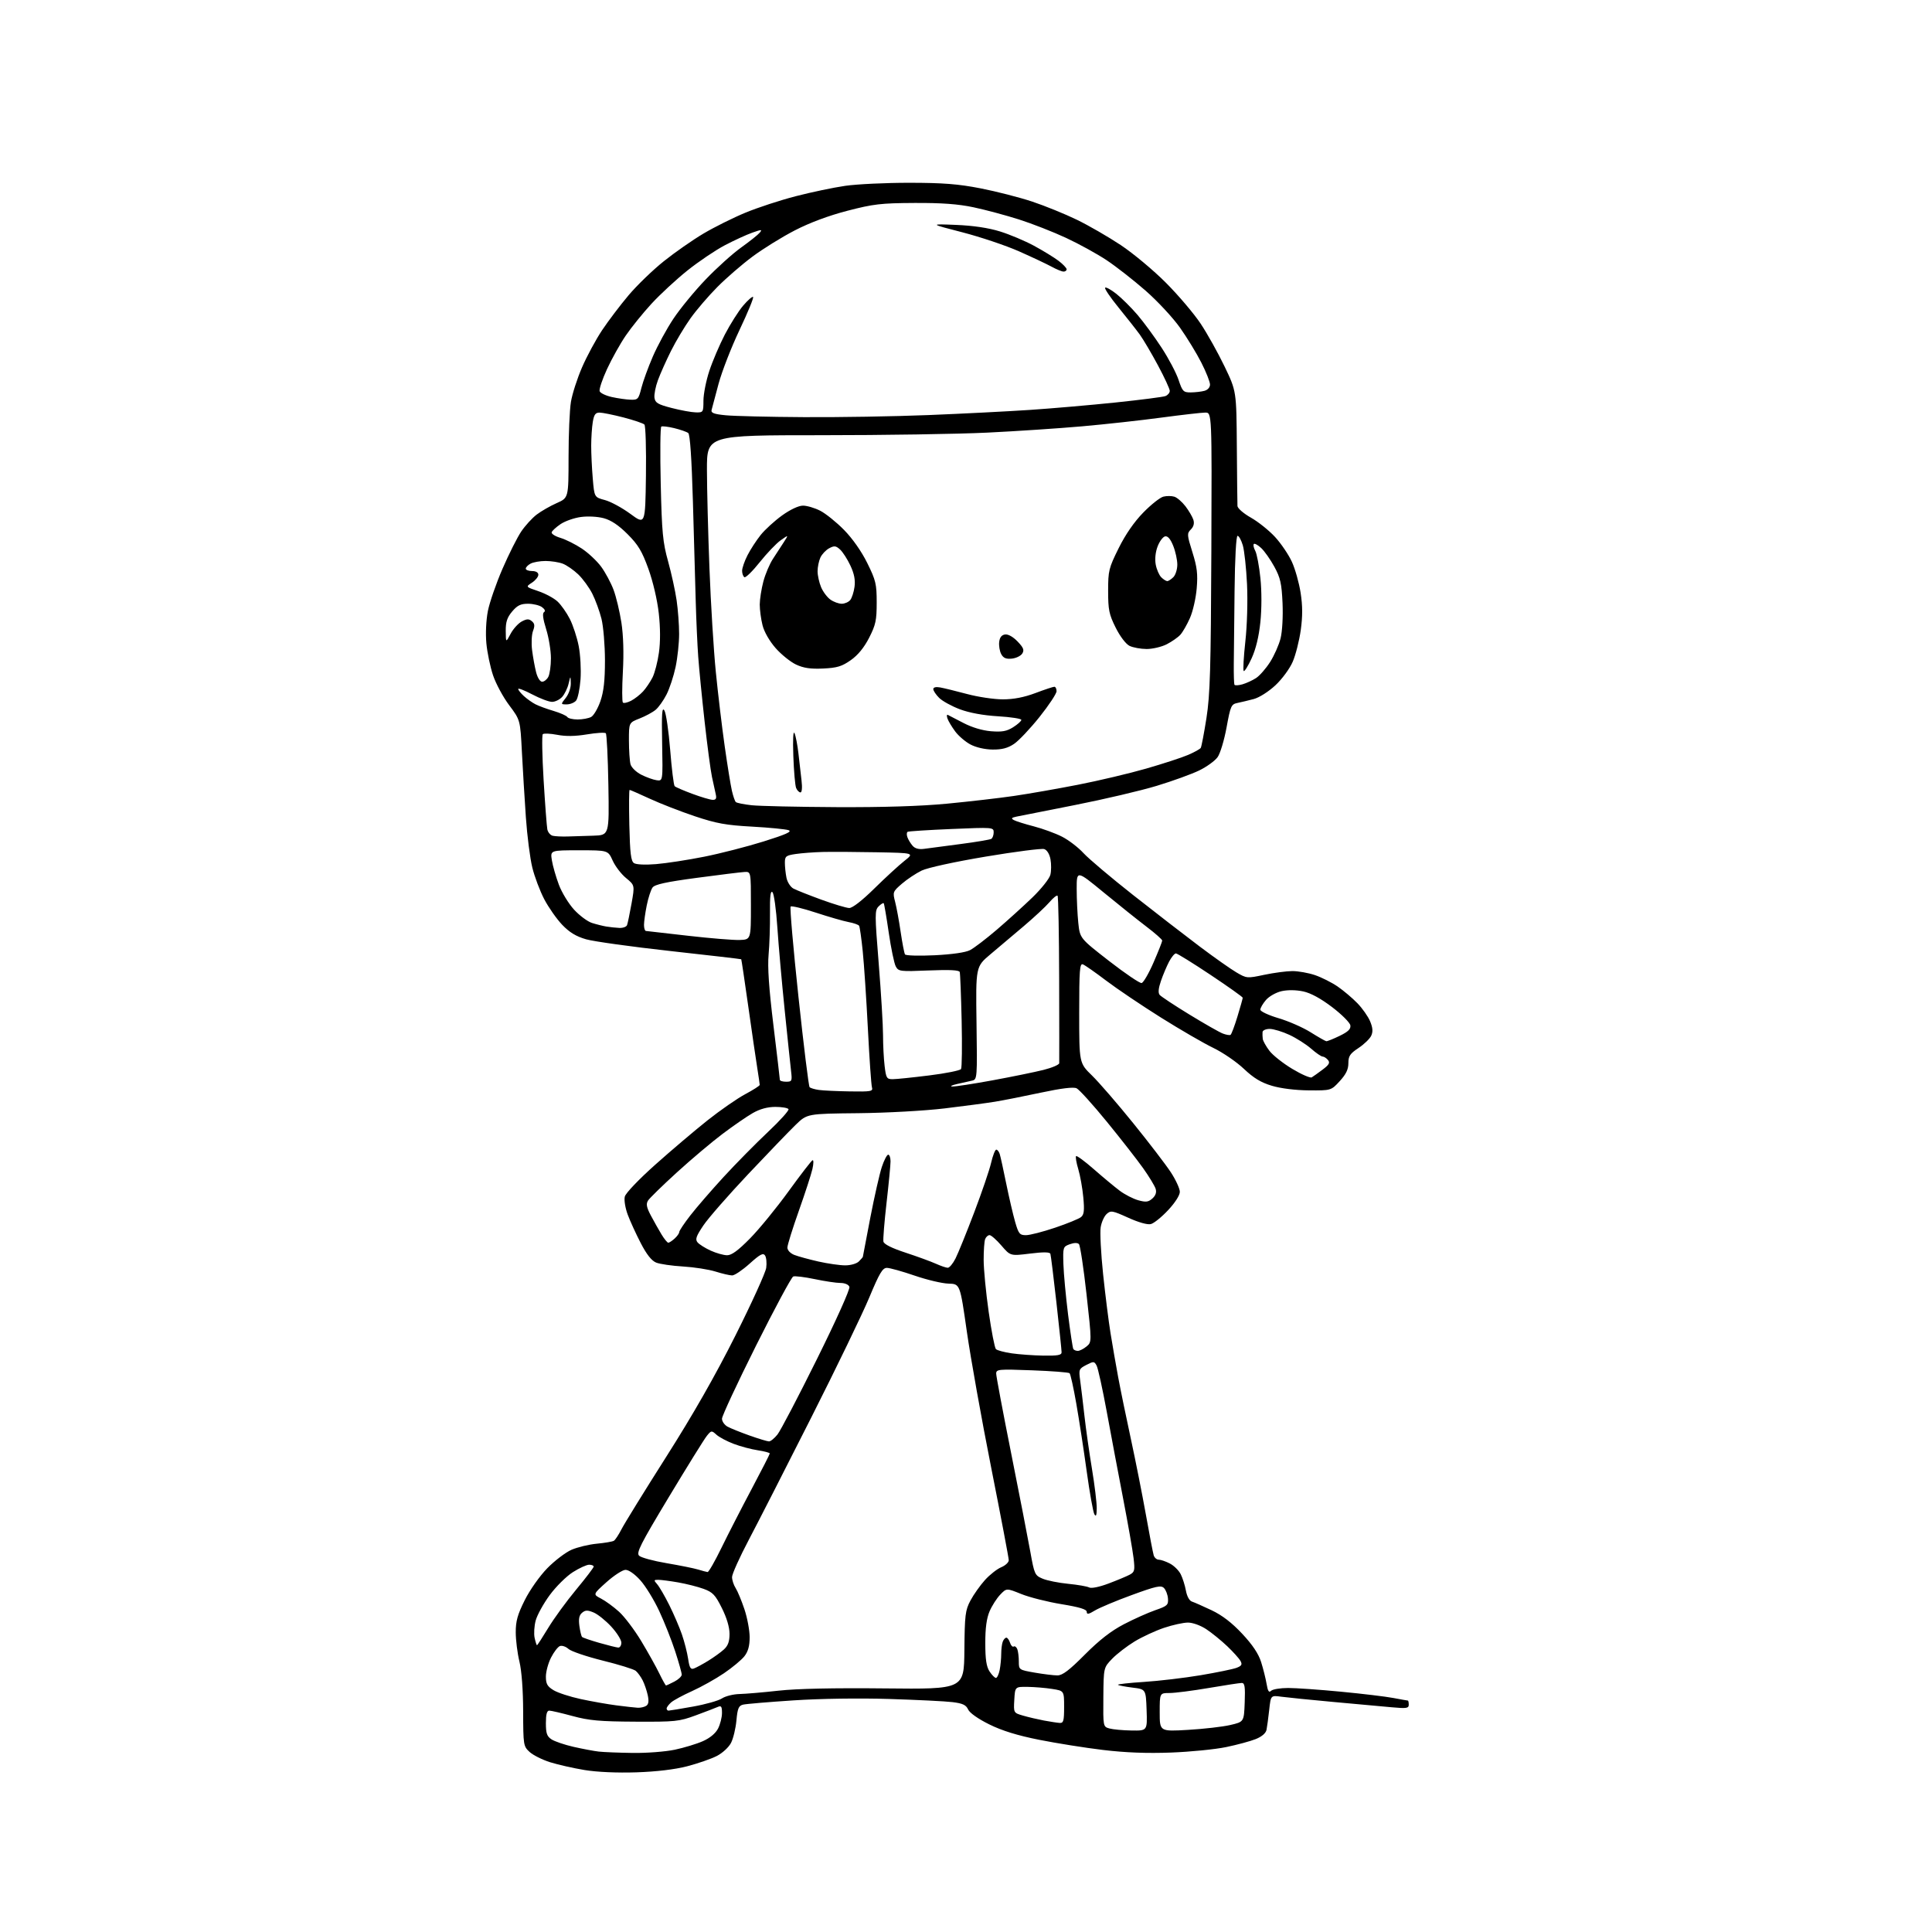 <?xml version="1.0" encoding="UTF-8" standalone="no"?>
<svg 
  version="1.1" 
  xmlns="http://www.w3.org/2000/svg" 
  xmlns:xlink="http://www.w3.org/1999/xlink" 
  xmlns:svg="http://www.w3.org/2000/svg"
  xmlns:rdf="http://www.w3.org/1999/02/22-rdf-syntax-ns#"
  xmlns:cc="http://creativecommons.org/ns#"
  xmlns:dc="http://purl.org/dc/elements/1.1/"
  viewBox="0 0 768 768"
  width="768"
  height="768"
>
<style>svg {background-color: white; }</style>"
<path stroke="none" fill="black" fill-rule="evenodd" d="M253.00,704.53C245.31,704.78 237.39,704.43 232.41,703.62C227.97,702.89 221.78,701.49 218.66,700.51C215.55,699.53 211.87,697.68 210.50,696.41C208.07,694.16 208.00,693.71 207.96,680.30C207.94,671.80 207.37,664.20 206.48,660.50C205.68,657.20 205.02,651.97 205.02,648.88C205.00,644.42 205.74,641.80 208.60,636.08C210.63,632.02 214.52,626.51 217.54,623.41C220.48,620.40 224.83,617.09 227.19,616.06C229.56,615.03 234.09,613.94 237.26,613.64C240.44,613.34 243.48,612.82 244.03,612.48C244.58,612.14 245.95,610.06 247.07,607.87C248.19,605.67 256.17,592.75 264.80,579.16C275.47,562.38 284.28,546.94 292.30,530.98C298.78,518.07 304.31,505.93 304.58,504.00C304.85,502.07 304.64,499.86 304.12,499.08C303.36,497.94 302.15,498.58 297.98,502.33C295.12,504.90 292.00,507.00 291.05,507.00C290.10,507.00 287.11,506.31 284.41,505.46C281.71,504.62 275.90,503.71 271.50,503.45C267.10,503.19 262.30,502.49 260.83,501.90C259.02,501.17 257.04,498.67 254.71,494.16C252.81,490.50 250.47,485.38 249.51,482.79C248.54,480.17 248.03,477.01 248.37,475.66C248.72,474.28 253.93,468.82 260.49,462.97C266.82,457.32 276.16,449.40 281.24,445.36C286.33,441.32 293.08,436.64 296.25,434.95C299.41,433.26 302.00,431.61 302.00,431.27C302.00,430.94 301.56,427.93 301.03,424.58C300.49,421.24 298.88,410.18 297.44,400.00C296.00,389.82 294.75,381.42 294.65,381.32C294.55,381.22 281.88,379.75 266.49,378.05C251.09,376.35 236.03,374.25 233.00,373.39C229.02,372.25 226.39,370.65 223.50,367.64C221.30,365.34 218.09,360.77 216.36,357.48C214.64,354.19 212.49,348.51 211.60,344.86C210.70,341.21 209.55,332.21 209.04,324.86C208.53,317.51 207.82,305.81 207.46,298.85C206.81,286.21 206.81,286.21 202.42,280.35C200.00,277.13 197.11,271.77 195.99,268.43C194.87,265.10 193.68,259.38 193.34,255.73C192.98,251.86 193.23,246.51 193.94,242.88C194.62,239.46 197.23,231.90 199.76,226.08C202.28,220.26 205.63,213.60 207.20,211.28C208.77,208.96 211.53,205.93 213.33,204.56C215.14,203.18 218.72,201.13 221.31,199.98C226.00,197.91 226.00,197.91 226.01,181.70C226.01,172.79 226.43,162.93 226.95,159.78C227.46,156.64 229.45,150.45 231.37,146.03C233.28,141.61 236.88,134.96 239.35,131.25C241.83,127.54 246.57,121.28 249.89,117.35C253.22,113.41 259.50,107.34 263.87,103.85C268.23,100.36 275.33,95.40 279.65,92.84C283.97,90.28 291.48,86.54 296.35,84.53C301.21,82.52 310.21,79.57 316.35,77.99C322.48,76.40 331.32,74.55 336.00,73.87C340.68,73.20 352.15,72.65 361.50,72.66C374.89,72.67 380.90,73.14 389.83,74.88C396.06,76.10 405.28,78.46 410.33,80.14C415.37,81.82 423.32,85.05 428.00,87.32C432.68,89.58 440.55,94.13 445.50,97.41C450.45,100.70 458.56,107.46 463.51,112.44C468.47,117.42 474.68,124.74 477.31,128.71C479.94,132.67 484.21,140.32 486.80,145.71C491.50,155.50 491.50,155.50 491.66,177.50C491.75,189.60 491.86,200.24 491.91,201.15C491.96,202.06 494.36,204.14 497.25,205.77C500.14,207.40 504.45,210.85 506.84,213.44C509.23,216.03 512.24,220.48 513.54,223.32C514.85,226.17 516.41,231.73 517.02,235.67C517.82,240.82 517.83,244.99 517.07,250.48C516.48,254.68 515.05,260.33 513.89,263.02C512.72,265.76 509.68,269.90 507.02,272.39C504.30,274.93 500.59,277.29 498.38,277.88C496.24,278.44 493.32,279.15 491.88,279.44C489.44,279.94 489.14,280.62 487.58,289.15C486.66,294.20 485.06,299.52 484.02,300.97C482.99,302.42 479.72,304.79 476.76,306.24C473.79,307.69 466.17,310.46 459.82,312.38C453.47,314.31 438.87,317.73 427.38,320.00C415.90,322.26 405.38,324.35 404.01,324.63C402.07,325.04 401.85,325.34 403.01,325.99C403.83,326.44 407.39,327.57 410.93,328.48C414.46,329.40 419.51,331.24 422.13,332.57C424.76,333.90 428.62,336.85 430.70,339.12C432.79,341.39 441.65,348.87 450.38,355.75C459.12,362.62 471.01,371.82 476.80,376.18C482.60,380.55 489.21,385.21 491.49,386.54C495.56,388.93 495.75,388.95 502.56,387.50C506.38,386.70 511.40,386.03 513.72,386.02C516.03,386.01 520.08,386.73 522.72,387.62C525.35,388.52 529.41,390.56 531.75,392.17C534.08,393.78 537.61,396.75 539.58,398.79C541.56,400.82 543.84,404.06 544.64,405.99C545.70,408.53 545.82,410.09 545.09,411.70C544.53,412.92 542.26,415.12 540.04,416.59C536.64,418.84 536.00,419.80 536.00,422.65C536.00,425.11 535.06,427.05 532.57,429.76C529.14,433.50 529.14,433.50 520.32,433.44C514.99,433.40 509.18,432.68 505.62,431.62C501.27,430.33 498.37,428.57 494.45,424.87C491.55,422.12 486.09,418.38 482.33,416.57C478.57,414.76 469.20,409.33 461.50,404.50C453.80,399.67 444.00,393.06 439.72,389.82C435.44,386.57 431.28,383.66 430.47,383.35C429.21,382.87 429.00,385.58 429.00,402.68C429.00,422.58 429.00,422.58 434.09,427.54C436.89,430.27 444.27,438.80 450.49,446.50C456.72,454.20 463.43,462.96 465.41,465.98C467.38,468.99 469.00,472.50 469.00,473.77C469.00,475.15 467.11,478.10 464.34,481.06C461.78,483.80 458.70,486.29 457.48,486.59C456.15,486.93 452.59,485.93 448.48,484.06C442.20,481.22 441.54,481.10 439.91,482.58C438.94,483.46 437.87,485.83 437.54,487.84C437.20,489.85 437.64,498.25 438.50,506.50C439.37,514.75 440.70,525.33 441.46,530.00C442.21,534.67 443.58,542.55 444.50,547.50C445.42,552.45 447.69,563.48 449.54,572.00C451.38,580.52 454.06,594.02 455.49,602.00C456.91,609.98 458.32,617.29 458.61,618.25C458.90,619.21 459.80,620.00 460.62,620.00C461.43,620.00 463.42,620.68 465.03,621.52C466.65,622.35 468.59,624.26 469.35,625.77C470.11,627.27 471.04,630.21 471.42,632.30C471.83,634.56 472.80,636.33 473.81,636.65C474.74,636.95 478.27,638.51 481.65,640.11C485.83,642.09 489.71,645.07 493.79,649.44C497.88,653.80 500.27,657.38 501.31,660.67C502.15,663.33 503.13,667.25 503.49,669.38C503.97,672.27 504.43,672.97 505.27,672.13C505.89,671.51 508.94,671.00 512.04,671.00C515.14,671.00 524.61,671.66 533.09,672.48C541.57,673.29 550.92,674.41 553.89,674.98C556.85,675.54 559.44,676.00 559.64,676.00C559.84,676.00 560.00,676.74 560.00,677.65C560.00,679.07 559.10,679.21 553.25,678.67C549.54,678.33 539.08,677.38 530.00,676.55C520.92,675.72 511.62,674.78 509.33,674.47C505.16,673.90 505.16,673.90 504.53,679.70C504.18,682.89 503.70,686.46 503.46,687.64C503.18,688.98 501.60,690.34 499.18,691.31C497.06,692.16 491.77,693.59 487.42,694.49C483.06,695.40 473.20,696.38 465.50,696.67C455.93,697.03 447.39,696.70 438.50,695.64C431.35,694.78 419.90,692.96 413.06,691.59C404.43,689.87 398.36,688.00 393.25,685.47C388.82,683.28 385.46,680.92 384.84,679.54C384.02,677.74 382.70,677.12 378.65,676.62C375.82,676.27 364.50,675.71 353.50,675.37C341.63,675.00 326.18,675.22 315.50,675.92C305.60,676.57 296.55,677.33 295.38,677.62C293.62,678.06 293.18,679.11 292.74,683.91C292.45,687.08 291.49,691.09 290.59,692.83C289.67,694.60 287.18,696.89 284.90,698.05C282.67,699.19 277.39,701.02 273.17,702.12C268.26,703.39 261.00,704.26 253.00,704.53zM251.50,696.82C257.00,696.90 264.53,696.32 268.23,695.54C271.93,694.76 276.96,693.23 279.41,692.14C282.20,690.91 284.44,689.05 285.43,687.14C286.29,685.47 287.00,682.68 287.00,680.94C287.00,678.31 286.71,677.91 285.25,678.56C284.29,678.98 280.35,680.49 276.50,681.91C269.95,684.32 268.42,684.48 252.50,684.39C238.42,684.32 234.14,683.93 227.59,682.15C223.24,680.97 219.08,680.00 218.34,680.00C217.40,680.00 217.00,681.48 217.00,684.98C217.00,689.04 217.41,690.23 219.26,691.44C220.51,692.25 224.44,693.59 228.01,694.40C231.58,695.21 236.07,696.06 238.00,696.28C239.93,696.50 246.00,696.74 251.50,696.82zM449.79,687.90C456.08,688.00 456.08,688.00 455.79,679.75C455.50,671.50 455.50,671.50 450.18,670.85C447.26,670.49 444.66,669.99 444.41,669.74C444.15,669.49 448.79,668.97 454.72,668.59C460.65,668.21 470.79,667.01 477.24,665.93C483.70,664.84 490.14,663.52 491.54,662.99C493.58,662.21 493.89,661.67 493.12,660.26C492.59,659.29 490.21,656.65 487.83,654.38C485.45,652.12 481.71,649.08 479.52,647.63C477.24,646.13 474.13,645.00 472.24,645.00C470.42,645.00 466.14,645.94 462.72,647.09C459.30,648.24 454.02,650.68 451.00,652.52C447.98,654.36 443.97,657.45 442.10,659.38C438.70,662.91 438.70,662.91 438.60,674.65C438.50,686.35 438.51,686.39 441.00,687.09C442.38,687.48 446.33,687.85 449.79,687.90zM472.25,687.65C478.44,687.29 485.98,686.43 489.00,685.73C494.50,684.46 494.50,684.46 494.79,676.73C495.03,670.53 494.80,669.00 493.64,669.00C492.85,669.00 486.93,669.90 480.50,671.00C474.07,672.10 467.05,673.00 464.90,673.00C461.00,673.00 461.00,673.00 461.00,680.65C461.00,688.31 461.00,688.31 472.25,687.65zM421.25,684.89C422.75,684.98 423.00,684.07 423.00,678.56C423.00,672.12 423.00,672.12 418.25,671.38C415.64,670.96 411.25,670.60 408.50,670.56C403.50,670.50 403.50,670.50 403.20,675.69C402.90,680.89 402.90,680.89 406.70,681.99C408.79,682.60 412.52,683.47 415.00,683.94C417.48,684.40 420.29,684.83 421.25,684.89zM265.75,680.00C266.16,680.00 270.55,679.28 275.50,678.39C280.45,677.51 285.62,676.05 287.00,675.14C288.38,674.24 291.52,673.45 294.00,673.40C296.48,673.34 303.45,672.74 309.50,672.07C316.65,671.27 331.48,670.95 351.86,671.17C383.21,671.50 383.21,671.50 383.36,656.00C383.49,641.91 383.71,640.11 385.79,636.20C387.05,633.84 389.65,630.18 391.55,628.07C393.46,625.96 396.37,623.68 398.01,623.00C399.65,622.31 401.00,621.06 401.00,620.21C401.00,619.36 397.86,602.84 394.03,583.50C390.19,564.16 385.84,539.80 384.34,529.36C381.63,510.38 381.63,510.38 377.06,510.26C374.55,510.20 368.48,508.76 363.56,507.07C358.65,505.38 353.69,504.00 352.54,504.00C350.83,504.00 349.59,506.08 345.56,515.75C342.87,522.21 332.49,543.70 322.48,563.50C312.48,583.30 301.31,605.18 297.65,612.12C293.99,619.06 291.00,625.71 291.00,626.90C291.00,628.09 291.64,630.07 292.43,631.29C293.21,632.50 294.78,636.30 295.93,639.72C297.07,643.14 298.00,648.14 298.00,650.83C298.00,654.29 297.38,656.51 295.91,658.39C294.76,659.85 291.11,662.89 287.79,665.14C284.48,667.39 278.79,670.57 275.14,672.22C271.49,673.86 267.71,675.90 266.75,676.76C265.79,677.61 265.00,678.69 265.00,679.15C265.00,679.62 265.34,680.00 265.75,680.00zM253.50,678.86C254.60,678.92 256.11,678.58 256.86,678.11C257.82,677.50 258.00,676.27 257.49,673.87C257.09,672.02 256.17,669.34 255.45,667.93C254.72,666.51 253.49,664.82 252.71,664.18C251.93,663.53 246.03,661.70 239.59,660.11C233.16,658.51 227.03,656.43 225.98,655.48C224.93,654.53 223.40,654.02 222.58,654.33C221.76,654.64 220.17,656.71 219.05,658.91C217.92,661.12 217.00,664.52 217.00,666.47C217.00,669.36 217.57,670.38 220.04,671.88C221.71,672.90 226.57,674.48 230.82,675.40C235.08,676.32 241.47,677.45 245.03,677.91C248.59,678.37 252.40,678.80 253.50,678.86zM264.75,670.00C264.94,670.00 266.43,669.31 268.05,668.47C269.67,667.64 271.00,666.39 271.00,665.70C271.00,665.01 269.84,660.86 268.41,656.47C266.99,652.09 264.13,644.86 262.05,640.41C259.97,635.95 256.59,630.44 254.52,628.16C252.29,625.68 249.90,624.02 248.63,624.04C247.46,624.07 244.06,626.27 241.09,628.93C235.68,633.78 235.68,633.78 238.90,635.45C240.67,636.36 243.90,638.72 246.07,640.68C248.24,642.64 252.22,647.90 254.91,652.37C257.60,656.84 260.84,662.64 262.10,665.25C263.37,667.86 264.56,670.00 264.75,670.00zM395.90,667.00C396.37,667.00 397.03,665.59 397.38,663.88C397.72,662.16 398.00,659.27 398.00,657.46C398.00,655.65 398.27,653.45 398.61,652.58C398.94,651.71 399.59,651.00 400.04,651.00C400.49,651.00 401.15,651.91 401.50,653.01C401.86,654.12 402.51,654.80 402.97,654.52C403.42,654.24 404.06,654.72 404.40,655.59C404.73,656.45 405.00,658.66 405.00,660.48C405.00,663.77 405.05,663.80 411.33,664.90C414.81,665.50 418.87,666.00 420.34,666.00C422.36,666.00 425.03,663.97 431.25,657.72C437.03,651.92 441.68,648.30 446.78,645.65C450.79,643.56 456.42,641.05 459.28,640.06C464.01,638.43 464.48,638.00 464.29,635.45C464.17,633.91 463.45,632.02 462.69,631.26C461.52,630.09 459.61,630.50 449.91,634.05C443.63,636.34 437.04,639.11 435.25,640.19C432.71,641.73 432.00,641.85 432.00,640.75C432.00,639.73 429.17,638.87 421.94,637.68C416.41,636.78 409.24,634.96 406.00,633.66C400.11,631.28 400.11,631.28 397.61,633.89C396.23,635.32 394.33,638.30 393.38,640.50C392.19,643.27 391.66,647.16 391.67,653.18C391.67,659.62 392.11,662.52 393.36,664.43C394.29,665.84 395.43,667.00 395.90,667.00zM275.85,663.25C276.76,662.92 279.30,661.55 281.50,660.20C283.70,658.85 286.51,656.83 287.75,655.70C289.40,654.20 290.00,652.53 290.00,649.49C290.00,646.84 288.89,643.09 286.95,639.23C284.34,633.98 283.32,632.92 279.70,631.60C277.39,630.75 272.83,629.60 269.57,629.03C266.30,628.46 262.75,628.00 261.66,628.00C259.86,628.00 259.83,628.15 261.23,629.75C262.08,630.71 264.24,634.42 266.03,638.00C267.81,641.57 270.08,646.84 271.07,649.71C272.06,652.58 273.17,656.93 273.54,659.39C274.07,662.98 274.53,663.74 275.85,663.25zM245.75,654.93C246.44,654.97 247.00,654.09 247.00,652.98C247.00,651.87 245.19,648.99 242.97,646.59C240.76,644.19 237.61,641.67 235.97,640.99C233.57,639.99 232.69,640.01 231.40,641.09C230.23,642.05 229.94,643.48 230.31,646.29C230.60,648.42 231.08,650.41 231.38,650.71C231.68,651.02 234.76,652.07 238.22,653.06C241.67,654.05 245.06,654.89 245.75,654.93zM213.46,654.00C213.63,654.00 215.63,650.92 217.90,647.17C220.17,643.41 225.17,636.54 229.01,631.92C232.85,627.29 236.00,623.16 236.00,622.75C236.00,622.34 235.19,622.00 234.20,622.00C233.20,622.00 230.29,623.33 227.72,624.96C225.15,626.59 221.02,630.68 218.54,634.05C216.06,637.42 213.54,641.98 212.95,644.17C212.36,646.37 212.17,649.48 212.52,651.08C212.87,652.69 213.30,654.00 213.46,654.00zM440.65,629.48C444.08,628.19 447.86,626.61 449.06,625.97C451.04,624.91 451.19,624.27 450.61,619.34C450.26,616.34 448.39,605.69 446.46,595.69C444.53,585.69 441.59,570.13 439.94,561.12C438.28,552.11 436.48,543.89 435.93,542.86C434.98,541.10 434.73,541.09 431.84,542.58C428.89,544.11 428.78,544.38 429.40,548.84C429.75,551.40 430.51,557.73 431.09,562.89C431.67,568.06 433.01,577.51 434.07,583.89C435.13,590.28 435.98,597.30 435.97,599.50C435.95,602.39 435.69,603.07 435.03,601.94C434.53,601.08 433.16,593.43 431.99,584.94C430.82,576.45 428.96,564.33 427.85,558.00C426.75,551.67 425.54,546.22 425.17,545.87C424.80,545.53 418.09,545.01 410.25,544.72C396.87,544.22 396.00,544.30 396.00,546.04C396.00,547.05 398.68,561.30 401.95,577.69C405.22,594.09 408.65,611.71 409.57,616.85C411.18,625.85 411.37,626.26 414.49,627.56C416.28,628.31 420.83,629.22 424.62,629.59C428.40,629.96 432.16,630.61 432.97,631.04C433.83,631.50 436.99,630.86 440.65,629.48zM281.28,624.91C281.71,624.96 284.20,620.61 286.81,615.25C289.42,609.89 294.81,599.39 298.78,591.92C302.75,584.44 306.00,578.08 306.00,577.78C306.00,577.48 303.86,576.91 301.25,576.51C298.64,576.12 294.31,574.97 291.64,573.95C288.96,572.94 285.88,571.30 284.79,570.31C282.88,568.58 282.75,568.59 280.98,570.78C279.97,572.02 273.19,582.95 265.90,595.06C254.53,613.95 252.85,617.27 254.07,618.43C254.86,619.18 259.77,620.51 265.00,621.39C270.23,622.28 275.85,623.41 277.50,623.91C279.15,624.42 280.85,624.87 281.28,624.91zM305.68,572.98C306.33,572.99 307.84,571.76 309.05,570.25C310.26,568.74 317.32,555.25 324.74,540.28C332.49,524.65 337.99,512.41 337.65,511.53C337.31,510.63 335.83,510.00 334.10,510.00C332.47,510.00 327.86,509.31 323.86,508.47C319.86,507.63 316.02,507.16 315.32,507.43C314.62,507.70 307.96,520.08 300.52,534.95C293.09,549.82 287.00,562.87 287.00,563.96C287.00,565.04 288.01,566.48 289.25,567.14C290.49,567.81 294.43,569.39 298.00,570.66C301.57,571.92 305.03,572.97 305.68,572.98zM414.75,538.88C420.42,538.97 422.00,538.69 422.00,537.57C422.00,536.79 421.08,527.90 419.95,517.82C418.82,507.74 417.74,499.02 417.55,498.43C417.31,497.69 414.85,497.65 409.43,498.32C401.65,499.28 401.65,499.28 398.07,495.12C396.11,492.84 393.99,490.98 393.36,490.98C392.73,490.99 391.94,491.71 391.61,492.58C391.27,493.45 391.01,497.16 391.02,500.83C391.02,504.50 391.92,513.78 393.01,521.45C394.10,529.12 395.40,535.80 395.89,536.29C396.39,536.79 399.20,537.54 402.15,537.97C405.09,538.40 410.76,538.81 414.75,538.88zM428.45,537.00C429.18,537.00 430.73,536.21 431.90,535.25C434.02,533.50 434.02,533.50 431.91,514.50C430.75,504.05 429.39,495.07 428.90,494.56C428.34,493.96 426.98,493.98 425.26,494.60C422.58,495.57 422.51,495.78 422.72,502.55C422.84,506.37 423.68,515.35 424.57,522.50C425.47,529.65 426.41,535.84 426.66,536.25C426.91,536.66 427.72,537.00 428.45,537.00zM376.73,503.96C377.41,503.98 378.81,502.31 379.84,500.25C380.88,498.19 384.21,489.98 387.24,482.00C390.28,474.02 393.31,465.14 393.98,462.25C394.65,459.36 395.57,457.00 396.03,457.00C396.49,457.00 397.11,457.79 397.41,458.75C397.71,459.71 398.88,465.00 399.99,470.50C401.11,476.00 402.71,482.86 403.54,485.75C404.90,490.46 405.34,491.00 407.84,491.00C409.37,491.00 414.59,489.66 419.43,488.02C424.28,486.39 428.92,484.48 429.74,483.80C430.93,482.82 431.12,481.15 430.63,475.97C430.30,472.35 429.39,467.30 428.63,464.75C427.86,462.20 427.47,459.87 427.76,459.58C428.05,459.29 431.26,461.65 434.89,464.84C438.53,468.03 443.15,471.87 445.17,473.38C447.19,474.88 450.49,476.57 452.51,477.13C455.55,477.97 456.51,477.84 458.11,476.40C459.39,475.24 459.82,473.97 459.39,472.58C459.04,471.44 456.81,467.75 454.43,464.40C452.05,461.04 445.55,452.72 439.98,445.90C434.41,439.08 429.00,433.10 427.96,432.61C426.69,432.02 421.96,432.60 413.78,434.34C407.03,435.79 398.80,437.41 395.50,437.95C392.20,438.49 383.20,439.68 375.50,440.61C367.66,441.55 352.56,442.39 341.18,442.51C320.86,442.72 320.86,442.72 316.32,447.11C313.83,449.52 305.34,458.34 297.46,466.69C289.58,475.05 281.54,484.24 279.60,487.13C276.73,491.40 276.29,492.65 277.28,493.85C277.95,494.65 280.30,496.14 282.50,497.14C284.70,498.14 287.64,498.97 289.03,498.98C290.84,498.99 293.43,497.09 298.19,492.25C301.84,488.54 308.73,480.10 313.51,473.50C318.29,466.90 322.57,461.36 323.01,461.20C323.45,461.03 323.43,462.61 322.95,464.70C322.48,466.79 320.05,474.27 317.55,481.32C315.05,488.36 313.00,494.95 313.00,495.94C313.00,496.99 314.16,498.22 315.75,498.85C317.26,499.44 321.57,500.62 325.31,501.47C329.06,502.31 333.86,503.00 335.99,503.00C338.17,503.00 340.54,502.32 341.43,501.43C342.29,500.56 343.00,499.74 343.00,499.59C343.00,499.45 344.33,492.45 345.96,484.05C347.59,475.64 349.65,466.57 350.54,463.88C351.43,461.20 352.57,459.00 353.08,459.00C353.59,459.00 354.00,460.19 354.00,461.65C354.00,463.11 353.29,470.52 352.42,478.11C351.55,485.70 350.99,492.64 351.17,493.54C351.38,494.60 354.48,496.15 360.00,497.96C364.68,499.50 370.07,501.47 372.00,502.34C373.93,503.21 376.05,503.94 376.73,503.96zM265.66,494.00C266.03,494.00 267.17,493.26 268.17,492.35C269.18,491.43 270.00,490.28 270.00,489.77C270.00,489.26 271.98,486.29 274.40,483.17C276.82,480.05 282.78,473.16 287.65,467.86C292.52,462.56 300.44,454.53 305.24,450.01C310.05,445.49 313.74,441.39 313.44,440.90C313.13,440.40 310.77,440.01 308.19,440.01C305.08,440.02 302.08,440.84 299.26,442.45C296.93,443.78 291.54,447.49 287.29,450.69C283.04,453.88 274.87,460.77 269.13,466.00C263.39,471.23 258.20,476.29 257.60,477.25C256.75,478.62 257.01,479.95 258.76,483.25C260.00,485.59 261.91,488.96 262.99,490.75C264.08,492.54 265.28,494.00 265.66,494.00zM337.82,433.85C346.26,433.99 347.09,433.84 346.62,432.25C346.33,431.29 345.60,420.82 345.00,409.00C344.40,397.18 343.48,383.29 342.95,378.15C342.43,373.01 341.78,368.45 341.51,368.01C341.24,367.58 339.35,366.91 337.30,366.53C335.26,366.15 329.40,364.45 324.27,362.77C319.15,361.09 314.66,360.01 314.29,360.37C313.93,360.73 315.33,376.89 317.40,396.27C319.47,415.64 321.46,431.80 321.83,432.17C322.20,432.54 323.85,433.04 325.50,433.27C327.15,433.51 332.69,433.77 337.82,433.85zM378.59,431.90C379.74,431.95 386.94,430.85 394.59,429.44C402.24,428.03 411.31,426.18 414.75,425.32C418.19,424.46 421.03,423.25 421.06,422.63C421.09,422.01 421.08,406.90 421.03,389.06C420.99,371.22 420.70,356.37 420.40,356.06C420.09,355.76 418.64,356.92 417.17,358.64C415.70,360.36 411.12,364.63 406.99,368.13C402.86,371.63 396.87,376.70 393.67,379.38C387.87,384.27 387.87,384.27 388.18,406.68C388.49,428.40 388.44,429.10 386.50,429.55C385.40,429.80 382.70,430.41 380.50,430.90C378.30,431.40 377.44,431.84 378.59,431.90zM312.48,430.00C314.81,430.00 314.93,429.74 314.46,425.75C314.19,423.41 313.04,412.50 311.92,401.50C310.79,390.50 309.48,375.71 309.01,368.63C308.54,361.55 307.67,355.27 307.07,354.67C306.29,353.89 306.01,356.23 306.08,363.04C306.13,368.24 305.88,375.65 305.53,379.50C305.08,384.40 305.65,392.78 307.44,407.48C308.85,419.03 310.00,428.81 310.00,429.23C310.00,429.66 311.12,430.00 312.48,430.00zM354.89,428.99C356.33,428.99 362.87,428.31 369.44,427.49C376.01,426.68 381.67,425.53 382.03,424.96C382.38,424.38 382.49,415.72 382.27,405.71C382.04,395.69 381.70,387.00 381.51,386.39C381.28,385.62 377.49,385.43 369.19,385.77C357.74,386.24 357.16,386.17 356.07,384.14C355.45,382.96 354.19,376.94 353.29,370.75C352.39,364.56 351.49,359.30 351.30,359.06C351.11,358.82 350.20,359.37 349.28,360.29C347.71,361.86 347.72,363.35 349.32,383.23C350.26,394.93 351.02,407.65 351.02,411.50C351.02,415.35 351.30,420.86 351.65,423.75C352.23,428.58 352.49,429.00 354.89,428.99zM521.43,428.27C522.02,427.92 523.97,426.54 525.76,425.19C528.33,423.26 528.79,422.45 527.89,421.37C527.27,420.62 526.31,420.00 525.76,420.00C525.21,420.00 523.16,418.59 521.20,416.87C519.24,415.15 515.35,412.68 512.57,411.38C509.78,410.08 506.26,409.02 504.75,409.01C503.24,409.00 501.95,409.56 501.88,410.25C501.82,410.94 501.86,412.18 501.97,413.00C502.09,413.82 503.27,415.94 504.61,417.70C505.94,419.47 510.03,422.70 513.70,424.90C517.36,427.10 520.84,428.61 521.43,428.27zM527.22,413.90C527.62,413.95 530.00,413.00 532.51,411.78C535.92,410.13 537.01,409.06 536.79,407.60C536.63,406.53 533.38,403.27 529.57,400.37C525.04,396.92 521.04,394.74 518.03,394.10C515.21,393.50 511.89,393.46 509.47,394.00C507.26,394.50 504.50,396.05 503.25,397.50C502.01,398.94 501.00,400.67 501.00,401.36C501.00,402.04 504.26,403.57 508.25,404.75C512.24,405.93 517.98,408.45 521.00,410.35C524.02,412.25 526.83,413.84 527.22,413.90zM489.15,411.38C489.51,411.17 490.75,407.89 491.90,404.10C493.06,400.30 494.00,396.94 494.00,396.62C494.00,396.31 488.25,392.22 481.21,387.53C474.18,382.84 467.98,379.00 467.44,379.00C466.90,379.00 465.68,380.46 464.74,382.25C463.80,384.04 462.34,387.48 461.51,389.89C460.49,392.84 460.31,394.67 460.98,395.48C461.53,396.13 466.86,399.66 472.84,403.31C478.82,406.97 484.79,410.37 486.11,410.86C487.42,411.36 488.79,411.59 489.15,411.38zM453.81,390.77C454.53,390.62 456.67,386.94 458.56,382.58C460.45,378.23 462.00,374.32 462.00,373.89C462.00,373.47 459.19,370.98 455.75,368.37C452.31,365.75 444.66,359.64 438.75,354.78C428.00,345.94 428.00,345.94 428.00,353.32C428.00,357.38 428.29,363.47 428.64,366.86C429.29,373.00 429.29,373.00 440.89,382.02C447.28,386.98 453.09,390.92 453.81,390.77zM371.53,379.73C378.54,379.38 383.84,378.62 385.63,377.68C387.21,376.86 391.97,373.23 396.20,369.61C400.44,365.98 406.82,360.20 410.39,356.76C413.95,353.32 417.17,349.26 417.54,347.74C417.92,346.23 417.93,343.44 417.58,341.55C417.18,339.46 416.20,337.88 415.08,337.52C414.05,337.20 403.61,338.54 391.86,340.51C379.45,342.59 368.78,344.92 366.39,346.06C364.14,347.15 360.60,349.50 358.54,351.28C354.90,354.42 354.82,354.63 355.83,358.51C356.40,360.70 357.39,366.10 358.03,370.50C358.68,374.90 359.45,378.90 359.75,379.39C360.05,379.88 365.35,380.03 371.53,379.73zM294.00,373.66C298.50,373.50 298.50,373.50 298.50,360.00C298.50,346.50 298.50,346.50 296.00,346.62C294.62,346.69 286.10,347.74 277.05,348.95C264.72,350.60 260.30,351.57 259.39,352.81C258.73,353.73 257.69,356.92 257.09,359.90C256.49,362.89 256.00,366.38 256.00,367.67C256.00,368.95 256.34,370.03 256.75,370.07C257.16,370.11 264.70,370.97 273.50,371.98C282.30,372.99 291.52,373.74 294.00,373.66zM246.14,368.86C247.60,368.94 249.00,368.44 249.26,367.75C249.52,367.06 250.32,363.22 251.04,359.20C252.34,351.90 252.34,351.90 248.86,349.03C246.94,347.46 244.55,344.33 243.54,342.08C241.70,338.00 241.70,338.00 230.22,338.00C218.74,338.00 218.74,338.00 219.38,341.99C219.73,344.18 220.98,348.53 222.15,351.66C223.31,354.78 226.05,359.26 228.22,361.62C230.39,363.97 233.59,366.35 235.33,366.89C237.07,367.44 239.62,368.08 241.00,368.31C242.38,368.54 244.69,368.79 246.14,368.86zM337.57,360.95C338.85,360.98 342.67,358.02 347.57,353.19C351.93,348.90 357.30,343.97 359.50,342.23C363.50,339.07 363.50,339.07 348.50,338.79C340.25,338.63 330.59,338.58 327.04,338.67C323.49,338.76 318.65,339.13 316.29,339.48C312.41,340.06 312.00,340.39 312.00,342.94C312.00,344.48 312.28,347.17 312.63,348.91C312.98,350.65 314.22,352.58 315.38,353.21C316.55,353.84 321.55,355.82 326.50,357.63C331.45,359.43 336.43,360.92 337.57,360.95zM260.82,343.50C264.85,343.17 273.44,341.85 279.91,340.56C286.38,339.27 297.04,336.53 303.59,334.48C312.41,331.72 314.98,330.56 313.50,330.02C312.40,329.62 305.88,328.98 299.00,328.60C288.58,328.03 284.79,327.34 276.23,324.48C270.58,322.59 262.53,319.46 258.34,317.52C254.15,315.58 250.52,314.00 250.28,314.00C250.04,314.00 250.00,320.32 250.17,328.04C250.43,339.14 250.81,342.29 252.00,343.09C252.89,343.69 256.48,343.86 260.82,343.50zM367.34,337.43C369.08,337.19 375.59,336.34 381.81,335.52C388.03,334.71 393.55,333.78 394.06,333.46C394.58,333.14 395.00,331.97 395.00,330.85C395.00,328.86 394.65,328.84 378.25,329.54C369.04,329.93 361.18,330.43 360.79,330.66C360.41,330.88 360.36,331.84 360.70,332.78C361.03,333.73 361.95,335.25 362.74,336.17C363.70,337.30 365.21,337.71 367.34,337.43zM225.50,332.52C227.70,332.46 232.35,332.31 235.84,332.20C242.18,332.00 242.18,332.00 241.84,312.08C241.65,301.13 241.19,291.86 240.82,291.48C240.44,291.10 237.06,291.31 233.32,291.93C228.69,292.70 224.90,292.76 221.50,292.10C218.75,291.58 216.17,291.46 215.77,291.85C215.37,292.24 215.51,300.42 216.09,310.03C216.67,319.64 217.34,328.48 217.57,329.68C217.81,330.87 218.79,332.03 219.75,332.24C220.71,332.46 223.30,332.58 225.50,332.52zM332.50,320.85C351.02,320.94 365.92,320.48 376.50,319.47C385.30,318.63 397.23,317.25 403.00,316.41C408.77,315.57 420.25,313.56 428.50,311.95C436.75,310.34 448.96,307.45 455.62,305.53C462.29,303.61 469.78,301.17 472.26,300.10C474.75,299.04 477.02,297.77 477.32,297.30C477.61,296.82 478.63,291.49 479.58,285.46C481.03,276.22 481.34,265.83 481.53,219.25C481.75,164.00 481.75,164.00 479.13,164.01C477.68,164.01 469.83,164.91 461.67,166.00C453.51,167.10 439.34,168.66 430.17,169.47C421.00,170.28 404.07,171.41 392.55,171.97C381.02,172.54 351.21,173.00 326.30,173.00C281.00,173.00 281.00,173.00 281.02,186.75C281.03,194.31 281.48,211.97 282.02,226.00C282.56,240.03 283.69,258.48 284.54,267.00C285.38,275.52 286.97,288.80 288.06,296.50C289.15,304.20 290.45,312.22 290.94,314.33C291.43,316.44 292.12,318.46 292.49,318.82C292.86,319.19 295.71,319.76 298.83,320.10C301.95,320.43 317.10,320.77 332.50,320.85zM283.27,317.95C284.60,317.99 284.91,317.44 284.53,315.75C284.25,314.51 283.56,311.38 283.01,308.79C282.46,306.20 281.15,296.30 280.09,286.79C279.03,277.28 277.89,265.68 277.55,261.00C277.21,256.32 276.77,246.43 276.56,239.00C276.36,231.57 275.85,213.68 275.44,199.24C274.95,182.31 274.30,172.68 273.59,172.14C272.99,171.67 270.50,170.80 268.06,170.20C265.62,169.61 263.29,169.32 262.88,169.57C262.47,169.83 262.37,180.04 262.65,192.27C263.10,211.69 263.47,215.59 265.58,223.16C266.90,227.92 268.43,234.89 268.97,238.66C269.52,242.42 269.96,248.43 269.96,252.00C269.96,255.57 269.33,261.49 268.56,265.14C267.78,268.80 266.16,273.72 264.96,276.07C263.76,278.43 261.81,281.17 260.64,282.15C259.46,283.14 256.59,284.69 254.25,285.61C250.00,287.27 250.00,287.27 250.01,294.39C250.02,298.30 250.30,302.53 250.64,303.80C250.98,305.07 252.87,306.91 254.88,307.94C256.88,308.96 259.63,309.95 261.01,310.15C263.50,310.50 263.50,310.50 263.21,295.50C262.98,283.53 263.16,280.89 264.11,282.44C264.77,283.50 265.80,290.56 266.41,298.11C267.01,305.66 267.81,312.15 268.19,312.52C268.56,312.90 271.71,314.26 275.19,315.55C278.66,316.84 282.30,317.92 283.27,317.95zM318.20,315.00C317.66,315.00 316.88,314.21 316.48,313.25C316.07,312.29 315.57,306.55 315.36,300.50C315.12,293.70 315.31,290.26 315.85,291.50C316.33,292.60 317.02,296.20 317.39,299.50C317.75,302.80 318.30,307.64 318.62,310.25C318.96,313.09 318.79,315.00 318.20,315.00zM394.60,297.96C391.55,297.93 388.02,297.13 385.80,295.96C383.77,294.89 381.02,292.54 379.70,290.75C378.38,288.96 377.00,286.67 376.65,285.67C376.29,284.66 376.34,283.99 376.75,284.17C377.16,284.36 379.95,285.80 382.94,287.37C386.33,289.15 390.47,290.39 393.94,290.68C398.35,291.03 400.17,290.70 402.75,289.08C404.54,287.95 406.00,286.64 406.00,286.16C406.00,285.68 401.84,285.04 396.75,284.73C390.82,284.38 385.37,283.37 381.56,281.95C378.30,280.72 374.58,278.68 373.31,277.40C372.04,276.13 371.00,274.57 371.00,273.93C371.00,273.21 372.05,272.96 373.75,273.27C375.26,273.54 380.06,274.72 384.41,275.88C388.76,277.05 395.16,278.00 398.64,278.00C402.94,278.00 407.07,277.20 411.60,275.50C415.25,274.12 418.63,273.00 419.12,273.00C419.60,273.00 420.00,273.79 420.00,274.76C420.00,275.72 416.96,280.32 413.25,284.97C409.54,289.62 404.97,294.46 403.10,295.71C400.63,297.38 398.31,297.99 394.60,297.96zM229.62,286.00C231.55,286.00 233.96,285.55 234.98,285.01C236.00,284.46 237.65,281.65 238.66,278.76C239.99,274.91 240.48,270.56 240.48,262.50C240.47,256.45 239.85,249.03 239.10,246.00C238.34,242.97 236.70,238.47 235.45,236.00C234.20,233.53 231.68,230.07 229.84,228.31C228.00,226.56 225.23,224.65 223.68,224.06C222.14,223.48 219.07,223.00 216.87,223.00C214.67,223.00 212.00,223.47 210.93,224.04C209.87,224.60 209.00,225.50 209.00,226.04C209.00,226.57 210.12,227.00 211.50,227.00C213.04,227.00 214.00,227.57 214.00,228.48C214.00,229.29 212.86,230.70 211.46,231.62C208.92,233.28 208.92,233.28 214.00,235.00C216.79,235.94 220.22,237.79 221.63,239.11C223.04,240.42 225.24,243.54 226.51,246.03C227.78,248.53 229.37,253.37 230.04,256.80C230.71,260.23 231.04,266.17 230.77,270.00C230.49,273.83 229.70,277.65 229.01,278.49C228.32,279.32 226.65,280.00 225.30,280.00C222.85,280.00 222.85,280.00 224.93,277.37C226.10,275.87 226.96,273.38 226.90,271.62C226.80,268.50 226.80,268.50 226.02,271.79C225.59,273.60 224.44,275.96 223.46,277.04C222.49,278.12 220.68,279.00 219.45,279.00C218.21,279.00 214.68,277.67 211.60,276.05C208.52,274.43 206.00,273.45 206.00,273.88C206.00,274.30 207.01,275.57 208.25,276.70C209.49,277.83 211.55,279.29 212.83,279.95C214.11,280.61 217.35,281.81 220.04,282.60C222.72,283.40 225.18,284.49 225.52,285.03C225.85,285.56 227.70,286.00 229.62,286.00zM250.88,278.56C252.32,277.80 254.46,276.13 255.63,274.85C256.81,273.56 258.49,271.06 259.38,269.31C260.27,267.55 261.42,263.12 261.93,259.46C262.54,255.17 262.52,249.58 261.87,243.76C261.27,238.44 259.57,231.16 257.74,226.10C255.20,219.09 253.68,216.55 249.46,212.33C245.92,208.79 242.93,206.79 240.01,206.00C237.55,205.34 233.66,205.13 230.87,205.52C228.21,205.88 224.59,207.16 222.84,208.34C221.09,209.53 219.49,210.99 219.30,211.58C219.10,212.18 220.67,213.18 222.77,213.81C224.87,214.44 228.70,216.35 231.26,218.05C233.83,219.75 237.30,223.00 238.97,225.27C240.64,227.55 242.86,231.68 243.90,234.46C244.94,237.24 246.34,243.11 247.02,247.51C247.80,252.60 248.01,259.70 247.60,267.07C247.25,273.43 247.25,278.92 247.61,279.28C247.96,279.63 249.43,279.31 250.88,278.56zM493.89,272.03C495.46,271.58 497.90,270.45 499.32,269.53C500.74,268.60 503.24,265.74 504.88,263.17C506.52,260.60 508.40,256.36 509.05,253.75C509.73,251.03 510.06,245.04 509.83,239.75C509.48,231.94 508.97,229.69 506.58,225.30C505.02,222.44 502.67,219.10 501.37,217.88C500.07,216.66 498.74,215.92 498.42,216.24C498.10,216.57 498.35,217.79 498.99,218.98C499.62,220.16 500.54,225.03 501.03,229.81C501.57,234.98 501.56,242.06 501.02,247.29C500.43,253.01 499.22,258.03 497.54,261.69C496.13,264.78 494.71,267.04 494.39,266.73C494.07,266.41 494.37,261.14 495.04,255.02C495.75,248.64 496.03,238.91 495.71,232.20C495.40,225.76 494.64,218.81 494.03,216.75C493.41,214.69 492.48,213.00 491.95,213.00C491.39,213.00 490.90,221.80 490.76,234.75C490.62,246.71 490.48,259.88 490.45,264.00C490.41,268.12 490.53,271.80 490.70,272.18C490.88,272.55 492.31,272.48 493.89,272.03zM215.50,271.00C216.29,271.00 217.40,270.13 217.96,269.07C218.53,268.00 219.00,264.67 219.00,261.65C219.00,258.64 218.15,253.44 217.10,250.08C215.83,246.01 215.55,243.78 216.25,243.34C216.90,242.94 216.60,242.18 215.46,241.35C214.45,240.61 211.94,240.00 209.90,240.00C206.97,240.00 205.63,240.66 203.59,243.08C201.59,245.45 201.01,247.22 201.04,250.83C201.09,255.50 201.09,255.50 202.96,251.97C203.99,250.02 205.98,247.82 207.38,247.06C209.41,245.98 210.24,245.95 211.41,246.93C212.55,247.87 212.66,248.76 211.88,250.81C211.33,252.26 211.16,255.72 211.52,258.48C211.87,261.24 212.59,265.19 213.12,267.25C213.66,269.38 214.69,271.00 215.50,271.00zM327.21,265.75C322.22,265.98 319.46,265.58 316.46,264.18C314.24,263.14 310.58,260.19 308.33,257.64C305.88,254.85 303.78,251.20 303.12,248.55C302.50,246.11 302.01,242.40 302.01,240.31C302.02,238.21 302.67,234.09 303.45,231.14C304.23,228.20 305.95,224.15 307.27,222.14C308.58,220.14 310.53,217.16 311.58,215.52C313.50,212.53 313.50,212.53 310.32,214.78C308.58,216.02 304.82,219.95 301.98,223.52C299.14,227.09 296.41,229.75 295.91,229.44C295.41,229.14 295.00,227.99 295.00,226.90C295.00,225.81 295.96,223.03 297.14,220.73C298.31,218.43 300.68,214.79 302.39,212.65C304.10,210.52 307.94,207.02 310.91,204.88C314.20,202.53 317.46,201.00 319.20,201.00C320.79,201.00 323.86,201.91 326.04,203.02C328.21,204.13 332.47,207.55 335.50,210.63C338.87,214.06 342.45,219.15 344.75,223.81C348.15,230.69 348.50,232.15 348.50,239.51C348.50,246.57 348.11,248.40 345.49,253.53C343.48,257.45 341.04,260.43 338.19,262.43C334.65,264.92 332.75,265.49 327.21,265.75zM402.22,261.81C399.91,262.04 398.85,261.59 398.00,260.01C397.38,258.85 397.02,256.69 397.19,255.20C397.40,253.38 398.16,252.41 399.52,252.21C400.75,252.04 402.72,253.14 404.50,255.00C406.86,257.46 407.23,258.41 406.37,259.79C405.78,260.73 403.91,261.64 402.22,261.81zM455.79,257.99C453.43,257.98 450.38,257.41 449.00,256.74C447.55,256.02 445.24,252.99 443.50,249.50C440.87,244.23 440.50,242.45 440.50,234.92C440.50,226.87 440.75,225.84 444.68,217.92C447.38,212.47 450.83,207.47 454.46,203.76C457.54,200.60 461.14,197.75 462.46,197.42C463.78,197.09 465.75,197.10 466.84,197.45C467.93,197.80 469.92,199.52 471.27,201.29C472.61,203.06 474.02,205.47 474.39,206.64C474.83,208.05 474.49,209.37 473.38,210.47C471.80,212.05 471.84,212.62 474.00,219.50C475.87,225.46 476.19,228.17 475.71,233.89C475.39,237.77 474.18,243.07 473.02,245.68C471.87,248.29 470.15,251.28 469.21,252.32C468.27,253.36 465.83,255.06 463.79,256.11C461.75,257.15 458.15,257.99 455.79,257.99zM334.60,240.00C335.79,240.00 337.30,239.34 337.97,238.54C338.63,237.74 339.41,235.36 339.69,233.25C340.05,230.56 339.56,228.05 338.04,224.81C336.85,222.27 335.00,219.40 333.93,218.43C332.27,216.93 331.63,216.86 329.60,217.95C328.29,218.65 326.72,220.32 326.11,221.66C325.50,223.00 325.00,225.44 325.00,227.08C325.00,228.72 325.63,231.57 326.39,233.40C327.16,235.24 328.84,237.47 330.12,238.37C331.40,239.27 333.41,240.00 334.60,240.00zM464.00,231.00C464.47,231.00 465.56,230.29 466.43,229.43C467.29,228.56 468.00,226.32 468.00,224.45C468.00,222.57 467.27,219.21 466.37,216.97C465.29,214.27 464.21,213.01 463.16,213.21C462.29,213.38 460.94,215.18 460.17,217.21C459.30,219.49 459.02,222.27 459.42,224.42C459.78,226.36 460.77,228.63 461.61,229.47C462.45,230.31 463.53,231.00 464.00,231.00zM256.77,189.14C256.92,178.42 256.64,169.24 256.16,168.76C255.67,168.27 251.95,167.01 247.89,165.95C243.82,164.90 239.55,164.03 238.38,164.02C236.70,164.00 236.13,164.78 235.64,167.75C235.30,169.81 235.02,174.02 235.01,177.10C235.00,180.18 235.28,186.06 235.63,190.18C236.26,197.66 236.26,197.66 240.45,198.78C242.75,199.39 247.31,201.86 250.57,204.26C256.50,208.63 256.50,208.63 256.77,189.14zM319.50,165.82C333.25,165.91 355.52,165.54 369.00,165.00C382.48,164.46 400.70,163.53 409.50,162.94C418.30,162.35 433.61,161.02 443.52,159.99C453.44,158.95 462.32,157.81 463.27,157.45C464.22,157.08 465.00,156.15 465.00,155.38C465.00,154.61 462.89,150.05 460.31,145.24C457.73,140.43 454.48,134.93 453.09,133.00C451.69,131.07 447.88,126.23 444.62,122.23C441.37,118.24 438.97,114.69 439.30,114.36C439.64,114.03 441.66,115.15 443.80,116.84C445.94,118.54 449.72,122.30 452.21,125.21C454.69,128.12 459.00,133.99 461.78,138.26C464.57,142.53 467.59,148.27 468.50,151.01C470.03,155.60 470.41,156.00 473.33,155.99C475.07,155.98 477.51,155.70 478.75,155.37C480.09,155.01 481.00,153.99 481.00,152.86C481.00,151.81 479.47,147.92 477.59,144.23C475.72,140.53 471.89,134.25 469.09,130.29C466.29,126.32 460.11,119.67 455.36,115.52C450.61,111.37 443.66,105.93 439.91,103.44C436.16,100.94 428.90,96.95 423.79,94.57C418.68,92.19 410.23,88.88 405.00,87.22C399.77,85.56 391.68,83.39 387.00,82.40C380.84,81.10 374.38,80.63 363.50,80.68C350.19,80.75 347.19,81.10 336.83,83.79C329.33,85.74 321.86,88.53 315.92,91.60C310.83,94.22 303.26,98.92 299.09,102.03C294.91,105.14 288.64,110.57 285.15,114.10C281.65,117.62 276.86,123.20 274.51,126.50C272.15,129.80 268.65,135.65 266.73,139.50C264.81,143.35 262.47,148.58 261.54,151.12C260.60,153.66 259.98,156.81 260.16,158.12C260.45,160.13 261.50,160.76 267.00,162.18C270.57,163.11 274.88,163.89 276.56,163.93C279.55,164.00 279.62,163.89 279.63,159.25C279.64,156.64 280.68,151.35 281.95,147.50C283.21,143.65 286.00,137.12 288.13,133.00C290.27,128.88 293.54,123.70 295.41,121.50C297.28,119.30 299.07,117.75 299.37,118.05C299.68,118.35 297.27,124.21 294.01,131.08C290.75,137.94 286.99,147.59 285.65,152.53C284.32,157.46 283.06,162.18 282.86,163.00C282.58,164.16 283.85,164.63 288.50,165.08C291.80,165.40 305.75,165.74 319.50,165.82zM250.63,158.89C253.56,158.99 253.84,158.69 254.95,154.25C255.61,151.64 257.65,146.01 259.50,141.75C261.34,137.48 265.01,130.73 267.66,126.75C270.30,122.76 276.07,115.73 280.48,111.13C284.89,106.52 291.26,100.78 294.63,98.38C298.00,95.97 301.32,93.32 302.00,92.50C303.10,91.17 302.77,91.17 299.06,92.48C296.76,93.29 291.83,95.55 288.11,97.51C284.38,99.47 277.70,103.98 273.26,107.53C268.81,111.09 262.39,117.03 258.97,120.75C255.56,124.46 250.96,130.15 248.76,133.38C246.55,136.61 243.20,142.61 241.30,146.72C239.41,150.82 238.09,154.78 238.37,155.52C238.65,156.26 240.82,157.29 243.19,157.82C245.56,158.35 248.91,158.83 250.63,158.89zM422.75,107.96C422.06,107.94 419.93,107.06 418.00,106.00C416.07,104.95 410.26,102.21 405.07,99.91C399.88,97.61 389.75,94.21 382.57,92.35C369.50,88.98 369.50,88.98 380.00,89.40C386.89,89.68 392.91,90.58 397.50,92.00C401.35,93.19 407.43,95.75 411.00,97.68C414.57,99.61 418.96,102.30 420.75,103.65C422.54,105.00 424.00,106.53 424.00,107.05C424.00,107.57 423.44,107.98 422.75,107.96z" />

</svg>